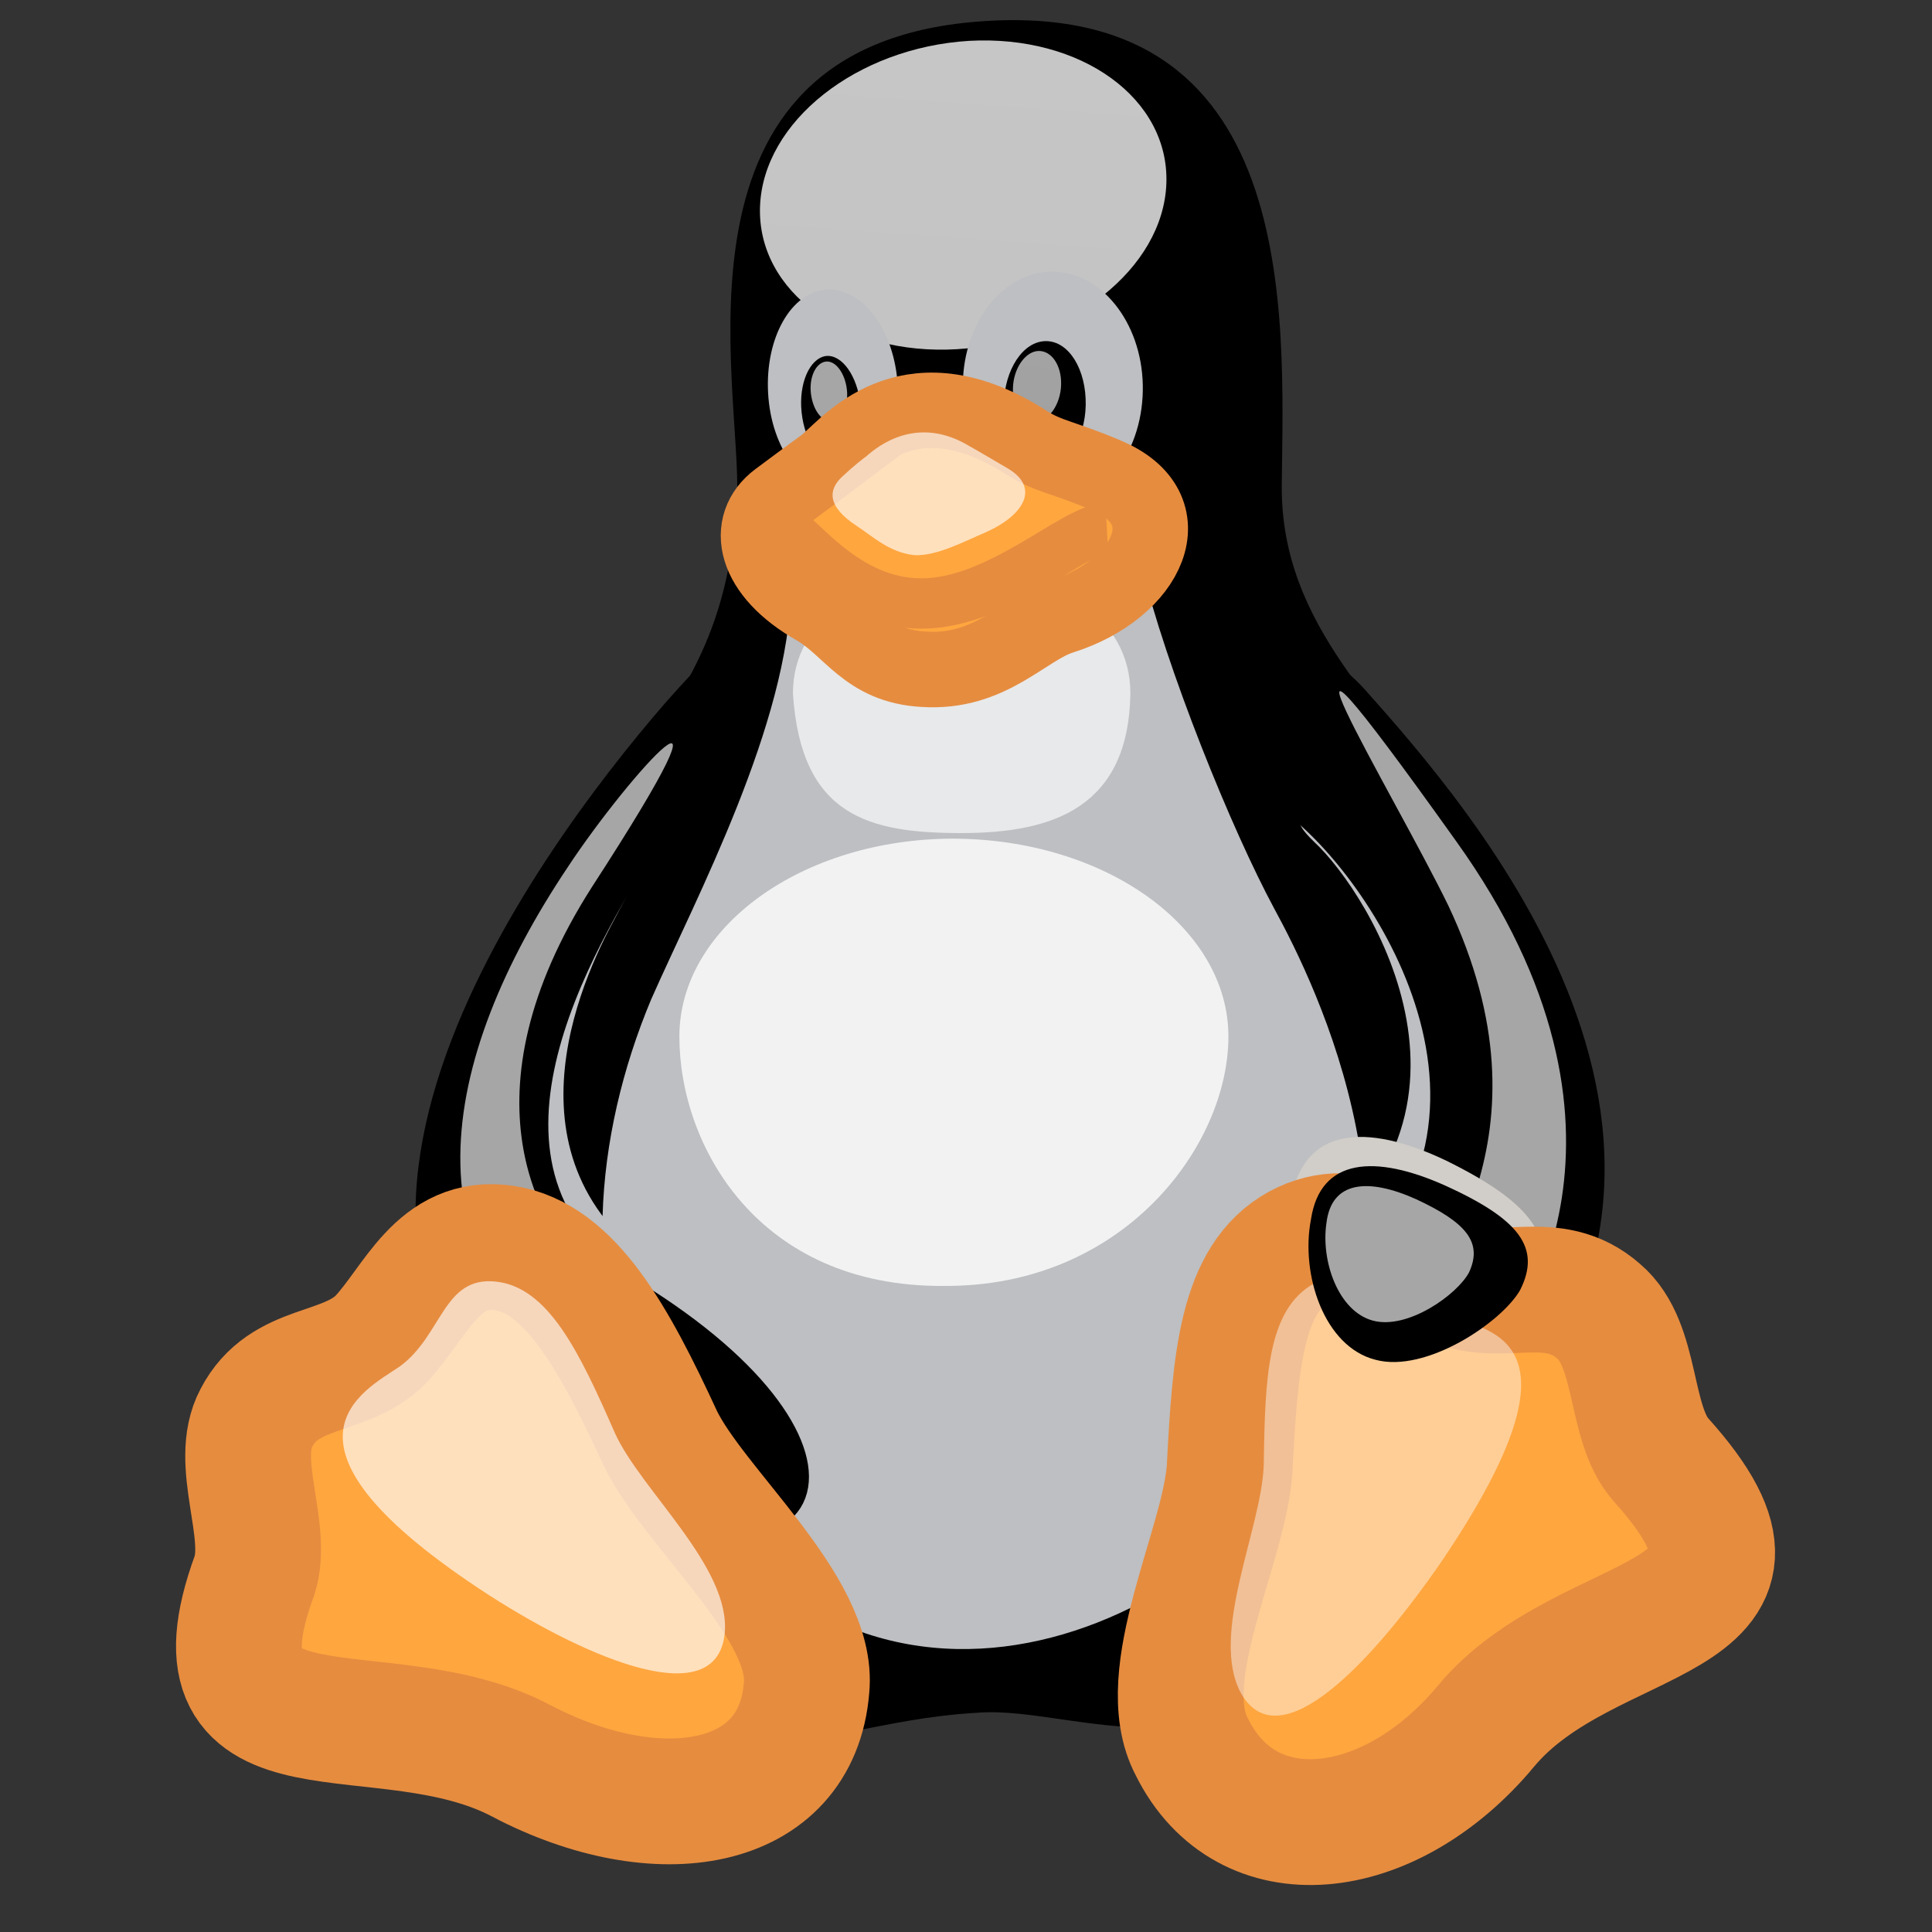 <svg xmlns="http://www.w3.org/2000/svg" fill="none" viewBox="0 0 96 96" id="Linux-Tux--Streamline-Svg-Logos.svg" height="999" width="999" stroke-width="1"><rect x="0" y="0" width="96" height="96" fill="#333333" stroke="none"/><desc>Linux Tux Streamline Icon: https://streamlinehq.com</desc><path fill="#000" d="M26.391 73.052c-3.822-5.487-4.562-23.366 4.346-34.37 4.408-5.271 5.549-8.939 5.888-13.902.247-5.641-3.977-22.441 11.93-23.705C64.676-.22 63.782 15.686 63.69 24.101c-.062 7.09 5.21 11.128 8.847 16.677 6.689 10.172 6.134 27.681-1.264 37.176-9.371 11.868-17.386 6.72-22.718 7.152-9.988.586-10.327 5.888-22.164-12.053Z"></path><path fill="url(#a)" d="M65.293 41.826c2.774 2.559 9.957 13.995-1.418 21.146-4.007 2.497 3.576 11.991 7.213 7.398 6.443-8.261 2.343-21.455-1.541-26.171-2.589-3.329-6.597-4.624-4.254-2.374Z"></path><path fill="#000" stroke="#000" stroke-width=".977" d="M64.522 40.285c4.562 3.699 12.854 16.646.74 25.092-3.977 2.62 3.514 10.912 7.737 6.689 14.642-14.735-.37-31.658-5.549-37.484-4.624-5.086-8.724 1.171-2.929 5.703Z"></path><path fill="url(#b)" d="M57.956 9.12c-.154 4.223-4.809 7.891-10.388 8.23-5.579.339-9.957-2.867-9.803-7.09.154-4.223 4.809-7.891 10.388-8.23 5.579-.308 9.957 2.867 9.803 7.09Z"></path><path fill="url(#c)" d="M44.609 19.169c.154 2.743-1.141 5.055-2.928 5.148-1.788.092-3.36-2.034-3.514-4.778-.154-2.744 1.141-5.055 2.928-5.148 1.788-.092 3.36 2.034 3.514 4.778Z"></path><path fill="url(#d)" d="M47.846 19.385c.062 3.175 2.127 5.703 4.593 5.641 2.466-.062 4.408-2.682 4.346-5.888-.062-3.175-2.127-5.703-4.593-5.641-2.466.062-4.439 2.713-4.346 5.888Z"></path><path fill="#000" d="M49.88 20.094c-.031 1.757.832 3.175 1.973 3.175 1.11 0 2.065-1.418 2.096-3.144.031-1.757-.832-3.175-1.973-3.175-1.141 0-2.065 1.418-2.096 3.144Z"></path><path fill="#000" d="M42.76 20.125c.154 1.449-.401 2.682-1.202 2.805-.801.092-1.572-.986-1.726-2.435-.154-1.449.401-2.682 1.202-2.805.801-.092 1.572.986 1.726 2.435Z"></path><path fill="url(#e)" d="M50.343 19.107c-.092.986.37 1.788 1.017 1.849.647.062 1.264-.709 1.356-1.665.092-.986-.37-1.788-1.017-1.849-.647-.062-1.264.709-1.356 1.665Z"></path><path fill="url(#f)" d="M42.081 19.354c.092.801-.247 1.51-.74 1.572-.493.062-.956-.555-1.048-1.387-.092-.801.247-1.51.74-1.572.493-.062.956.586 1.048 1.387Z"></path><path fill="url(#g)" d="M32.371 49.625c2.189-4.963 6.843-13.687 6.936-20.437 0-5.364 16.06-6.658 17.355-1.295 1.295 5.364 4.562 13.378 6.658 17.262 2.096 3.853 8.169 16.153 1.695 26.88-5.826 9.494-23.489 17.016-32.922-1.295-3.206-6.35-2.62-14.21.277-21.116Z"></path><path fill="url(#h)" d="M30.398 45.926C28.518 49.471 24.634 58.78 34.128 63.866c10.203 5.425 10.172 16.553-2.096 11.251-11.22-4.778-6.258-24.136-3.113-28.76 2.034-3.237 5.117-7.213 1.48-.431Z"></path><path fill="#000" stroke="#000" stroke-width="1.25" d="M32.001 41.918c-2.99 4.87-10.142 16.338-.555 22.318 12.885 7.922 9.248 15.813-2.528 8.693-16.584-9.926-2.004-29.962 4.624-37.607 7.583-8.569 1.449 1.572-1.541 6.597Z"></path><path fill="url(#i)" d="M61.039 51.505c0 5.425-5.21 12.454-14.149 12.392-9.217.062-13.132-6.967-13.132-12.392s6.104-9.833 13.625-9.833c7.552.031 13.656 4.408 13.656 9.833Z"></path><path fill="url(#j)" d="M56.169 34.459c-.092 5.61-3.761 6.936-8.384 6.936-4.624 0-7.984-.832-8.385-6.936 0-3.822 3.761-6.042 8.385-6.042 4.624-.031 8.384 2.189 8.384 6.042Z"></path><path fill="url(#k)" d="M28.21 43.09c3.021-4.593 9.402-11.652 1.202.986-6.658 10.419-2.466 17.108-.308 18.958 6.227 5.549 5.98 9.278 1.079 6.35-10.511-6.258-8.323-16.8-1.973-26.294Z"></path><path fill="url(#l)" d="M71.952 44.97c-2.62-5.394-10.943-19.081.401-3.175 10.327 14.396 3.083 24.414 1.788 25.4-1.295.986-5.641 2.99-4.377-.493 1.295-3.483 7.706-10.08 2.189-21.732Z"></path><path fill="url(#m)" stroke="#E68C3F" stroke-width="6.25" d="M25.929 87.509c-6.905-3.668-16.923.709-13.286-9.217.74-2.25-1.079-5.641.092-7.83 1.387-2.682 4.377-2.096 6.165-3.884 1.757-1.849 2.867-5.055 6.165-4.562 3.268.493 5.456 4.5 7.737 9.433 1.695 3.514 7.676 8.477 7.275 12.423-.493 6.042-7.367 7.182-14.149 3.638Z"></path><path fill="url(#n)" d="M76.206 64.205c-1.048 1.973-5.425 5.148-8.354 4.316-2.959-.801-4.316-5.302-3.73-8.724.555-3.822 3.73-4.038 7.737-2.127 4.316 2.127 5.61 3.915 4.346 6.535Z"></path><path fill="url(#o)" stroke="#E68C3F" stroke-width="6.251" d="M73.801 85.814c5.055-6.134 16.307-4.87 8.724-13.286-1.603-1.819-1.11-5.703-3.083-7.367-2.312-2.034-4.87-.37-7.213-1.418-2.343-1.141-4.809-3.329-7.676-1.788-2.867 1.572-3.175 5.641-3.452 11.005-.247 3.853-3.761 10.296-1.88 13.841 2.713 5.487 9.772 4.747 14.581-.986Z"></path><path fill="url(#p)" d="M71.612 77.614c7.83-11.56 2.004-11.467.031-12.361-1.973-.925-4.038-2.744-6.35-1.48-2.312 1.295-2.435 4.624-2.497 9.001-.092 3.144-2.713 8.415-1.141 11.344 1.911 3.422 6.535-1.541 9.957-6.504Z"></path><path fill="url(#q)" d="M24.326 79.279c-11.714-7.583-6.227-10.172-4.47-11.375 2.127-1.541 2.158-4.5 4.778-4.223 2.62.277 4.162 3.514 5.918 7.521 1.295 2.867 5.795 6.689 5.456 9.988-.432 3.884-6.628 1.325-11.683-1.911Z"></path><path fill="#000" d="M75.528 64.113c-.925 1.603-4.686 4.131-7.182 3.453-2.558-.647-3.73-4.254-3.206-6.967.462-3.083 3.206-3.237 6.658-1.695 3.668 1.665 4.809 3.083 3.73 5.21Z"></path><path fill="url(#r)" d="M72.999 63.218c-.586 1.11-3.052 2.867-4.778 2.404-1.726-.462-2.589-2.959-2.312-4.84.247-2.127 2.096-2.25 4.439-1.202 2.528 1.171 3.329 2.158 2.651 3.637Z"></path><path fill="url(#s)" stroke="#E68C3F" stroke-width="3.75" d="M41.126 22.991c1.233-1.141 4.223-4.624 9.895-.986 1.048.678 1.911.74 3.915 1.603 4.038 1.665 2.127 5.672-2.189 7.028-1.849.586-3.514 2.836-6.843 2.62-2.867-.154-3.607-2.034-5.364-3.052-3.113-1.757-3.576-4.131-1.88-5.394 1.695-1.264 2.343-1.726 2.466-1.819Z"></path><path stroke="#E68C3F" stroke-width="2.5" d="M54.997 26.228c-1.695.092-5.364 3.761-9.217 3.761-3.853 0-6.165-3.576-6.751-3.576"></path><path fill="url(#t)" d="M43.037 22.683c.617-.555 2.558-2.065 5.117-.524.555.308 1.11.647 1.911 1.11 1.634.956.832 2.343-1.141 3.206-.894.37-2.373 1.171-3.483 1.11-1.233-.123-2.065-.925-2.867-1.449-1.51-.987-1.418-1.819-.709-2.466.524-.493 1.11-.956 1.171-.986Z"></path><defs><linearGradient id="a" x1="631.665" x2="834.038" y1="3603.51" y2="1334.56" gradientUnits="userSpaceOnUse"><stop stop-color="#FFEED7"></stop><stop offset="1" stop-color="#BDBFC2"></stop></linearGradient><linearGradient id="b" x1="1136.7" x2="1040.14" y1="38.95" y2="1398.2" gradientUnits="userSpaceOnUse"><stop stop-color="#fff" stop-opacity=".8"></stop><stop offset="1" stop-color="#fff" stop-opacity="0"></stop></linearGradient><linearGradient id="c" x1="373.553" x2="314.078" y1="890.834" y2="113.815" gradientUnits="userSpaceOnUse"><stop stop-color="#FFEED7"></stop><stop offset="1" stop-color="#BDBFC2"></stop></linearGradient><linearGradient id="d" x1="494.371" x2="494.35" y1="999.279" y2="172.75" gradientUnits="userSpaceOnUse"><stop stop-color="#FFEED7"></stop><stop offset="1" stop-color="#BDBFC2"></stop></linearGradient><linearGradient id="e" x1="179.54" x2="138.803" y1="28.361" y2="345.259" gradientUnits="userSpaceOnUse"><stop stop-color="#fff" stop-opacity=".65"></stop><stop offset="1" stop-color="#fff" stop-opacity="0"></stop></linearGradient><linearGradient id="f" x1="123.181" x2="167.037" y1="34.209" y2="290.871" gradientUnits="userSpaceOnUse"><stop stop-color="#fff" stop-opacity=".65"></stop><stop offset="1" stop-color="#fff" stop-opacity="0"></stop></linearGradient><linearGradient id="g" x1="1928.68" x2="1928.68" y1="5188.94" y2="2360.05" gradientUnits="userSpaceOnUse"><stop stop-color="#FFEED7"></stop><stop offset="1" stop-color="#BDBFC2"></stop></linearGradient><linearGradient id="h" x1="905.708" x2="183.654" y1="3471.12" y2="1009.62" gradientUnits="userSpaceOnUse"><stop stop-color="#FFEED7"></stop><stop offset="1" stop-color="#BDBFC2"></stop></linearGradient><linearGradient id="i" x1="1393.46" x2="1400.7" y1="335.694" y2="2145.85" gradientUnits="userSpaceOnUse"><stop stop-color="#fff" stop-opacity=".8"></stop><stop offset="1" stop-color="#fff" stop-opacity="0"></stop></linearGradient><linearGradient id="j" x1="876.635" x2="884.669" y1="512.843" y2="1232.6" gradientUnits="userSpaceOnUse"><stop stop-color="#fff" stop-opacity=".65"></stop><stop offset="1" stop-color="#fff" stop-opacity="0"></stop></linearGradient><linearGradient id="k" x1="568.97" x2="568.97" y1="113.893" y2="2755.24" gradientUnits="userSpaceOnUse"><stop stop-color="#fff" stop-opacity=".65"></stop><stop offset="1" stop-color="#fff" stop-opacity="0"></stop></linearGradient><linearGradient id="l" x1="628.074" x2="627.091" y1="112.328" y2="2498.91" gradientUnits="userSpaceOnUse"><stop stop-color="#fff" stop-opacity=".65"></stop><stop offset="1" stop-color="#fff" stop-opacity="0"></stop></linearGradient><linearGradient id="m" x1="1521.04" x2="1129.32" y1="1409.44" y2="2769.21" gradientUnits="userSpaceOnUse"><stop stop-color="#FFA63F"></stop><stop offset="1" stop-color="#FF0"></stop></linearGradient><linearGradient id="n" x1="728.016" x2="672.059" y1="1796.16" y2="-729.72" gradientUnits="userSpaceOnUse"><stop stop-color="#FFEED7"></stop><stop offset="1" stop-color="#BDBFC2"></stop></linearGradient><linearGradient id="o" x1="866.203" x2="1932.77" y1="1052.08" y2="2563.1" gradientUnits="userSpaceOnUse"><stop stop-color="#FFA63F"></stop><stop offset="1" stop-color="#FF0"></stop></linearGradient><linearGradient id="p" x1="920.703" x2="556.199" y1="-313.843" y2="1470.55" gradientUnits="userSpaceOnUse"><stop stop-color="#fff" stop-opacity=".65"></stop><stop offset="1" stop-color="#fff" stop-opacity="0"></stop></linearGradient><linearGradient id="q" x1="924.382" x2="996.429" y1="94.155" y2="2096.17" gradientUnits="userSpaceOnUse"><stop stop-color="#fff" stop-opacity=".65"></stop><stop offset="1" stop-color="#fff" stop-opacity="0"></stop></linearGradient><linearGradient id="r" x1="386.873" x2="471.278" y1="89.585" y2="688.651" gradientUnits="userSpaceOnUse"><stop stop-color="#fff" stop-opacity=".65"></stop><stop offset="1" stop-color="#fff" stop-opacity="0"></stop></linearGradient><linearGradient id="s" x1="1005.88" x2="1012.91" y1="247.203" y2="1300.62" gradientUnits="userSpaceOnUse"><stop stop-color="#FFA63F"></stop><stop offset="1" stop-color="#FF0"></stop></linearGradient><linearGradient id="t" x1="521.554" x2="519.649" y1="39.124" y2="596.134" gradientUnits="userSpaceOnUse"><stop stop-color="#fff" stop-opacity=".65"></stop><stop offset="1" stop-color="#fff" stop-opacity="0"></stop></linearGradient></defs></svg>